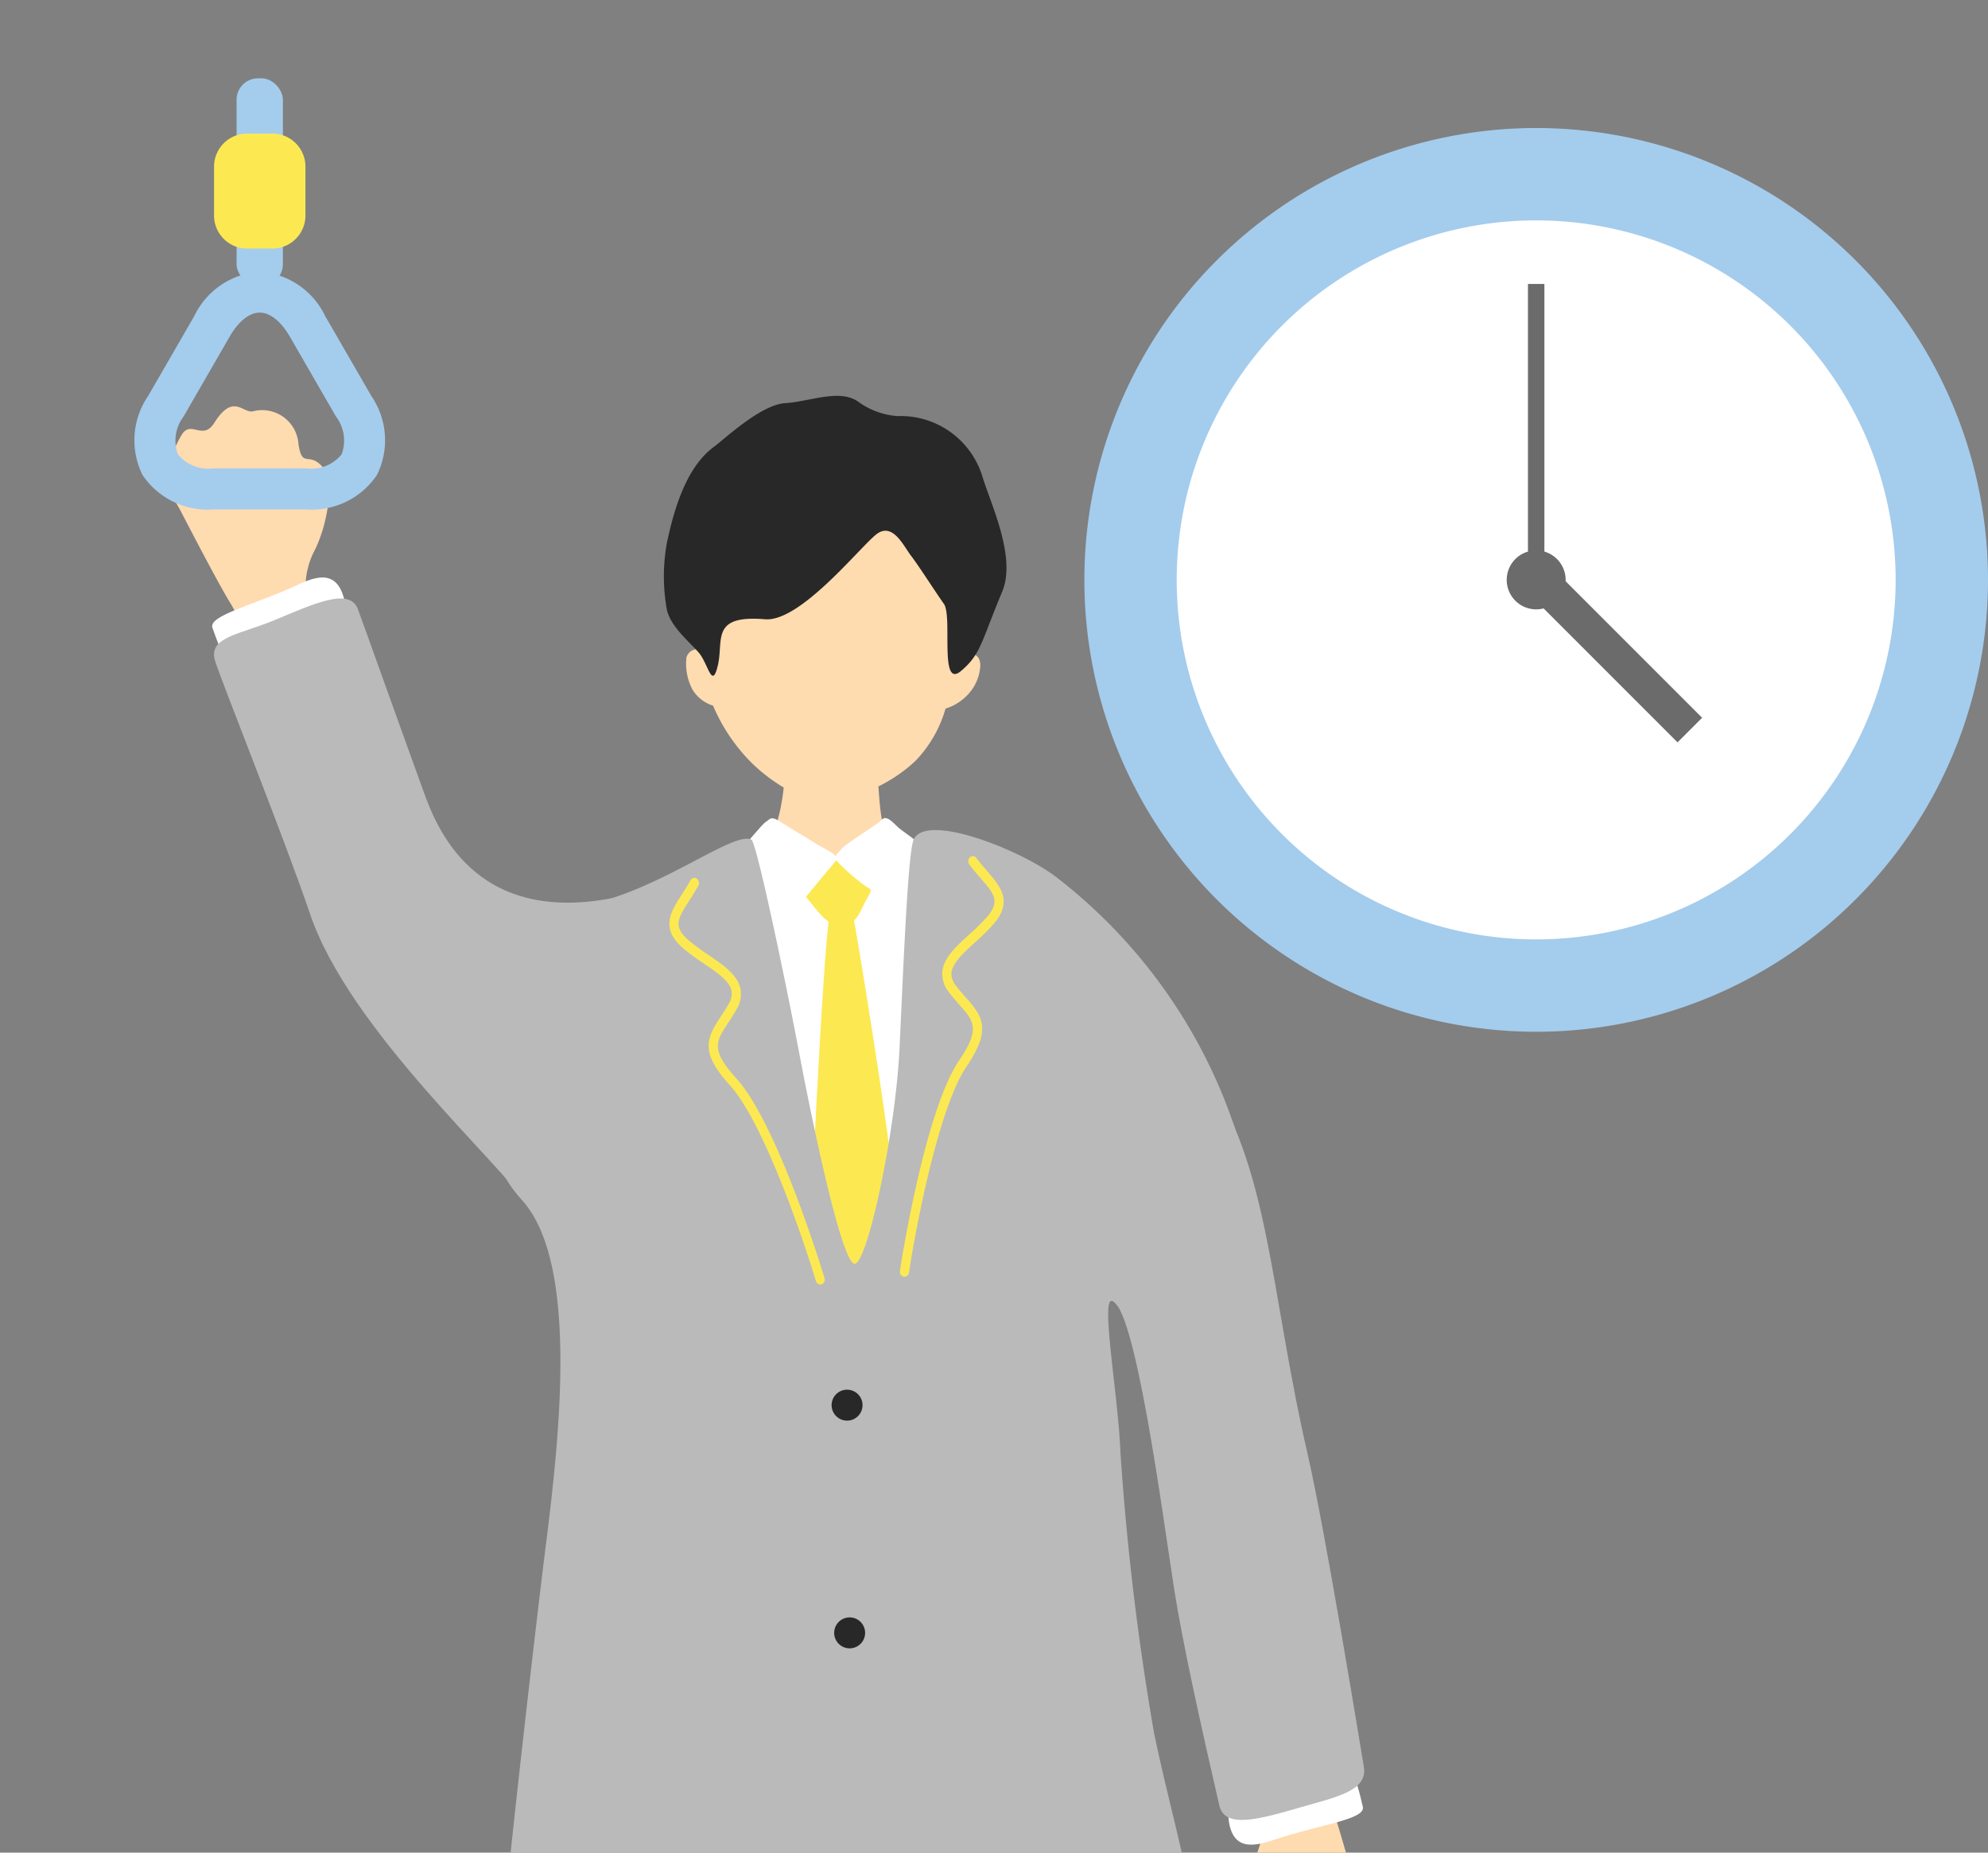 <svg xmlns="http://www.w3.org/2000/svg" xmlns:xlink="http://www.w3.org/1999/xlink" width="132" height="123" viewBox="0 0 132 123">
  <rect x="0" y="0" width="132" height="123" fill="#808080" stroke="none"/>
  <defs>
    <clipPath id="clip-path">
      <rect id="長方形_24609" data-name="長方形 24609" width="104" height="123" transform="translate(924 881)" fill="#fff" stroke="#707070" stroke-width="1"/>
    </clipPath>
    <clipPath id="clip-path-2">
      <rect id="長方形_24608" data-name="長方形 24608" width="90.597" height="235.339" fill="none"/>
    </clipPath>
    <clipPath id="clip-path-3">
      <rect id="長方形_24606" data-name="長方形 24606" width="60" height="60" fill="none"/>
    </clipPath>
  </defs>
  <g id="グループ_18040" data-name="グループ 18040" transform="translate(-738.999 -1427)">
    <g id="マスクグループ_17992" data-name="マスクグループ 17992" transform="translate(-185.001 546)" clip-path="url(#clip-path)">
      <g id="グループ_18002" data-name="グループ 18002" transform="translate(932.914 886.2)">
        <g id="グループ_18001" data-name="グループ 18001" clip-path="url(#clip-path-2)">
          <path id="パス_23100" data-name="パス 23100" d="M67.6,76.525c.906-4.236-1.717-7.2-4.609-9.762-1.144-1.012-1.121-4.148-1.213-4.568a15.86,15.86,0,0,1-.033-2.942c-.217,0-5.788.5-6.06.479-.1.49.087,5.43-1.9,7.11-1.224,1.036-6.2.232-5.58,6.5-.424,10.637,17.548,8.8,19.392,3.187" transform="translate(-12.383 -15.237)" fill="#ffdbb0"/>
          <path id="パス_23101" data-name="パス 23101" d="M81.6,301.027c-6.068-2.039.175-6.62-1.472-12.7,0,0-2.878-3.411-4.335-1.261-1.111,1.639-3.687,8.312-5.114,12.962a10.58,10.58,0,0,0,10.921,1" transform="translate(-18.174 -73.635)" fill="#282828"/>
          <path id="パス_23102" data-name="パス 23102" d="M81.313,305.775l-.041-.015a10.584,10.584,0,0,1-10.921-1,31.239,31.239,0,0,0-.923,3.55c-.6,3.541,10.687,6.562,16.414,4.944,6.573-1.856,5.5-4.167-4.529-7.484" transform="translate(-17.847 -78.368)" fill="#282828"/>
          <path id="パス_23103" data-name="パス 23103" d="M42.049,300.612c6.067-2.039-.175-6.62,1.472-12.7,0,0,2.877-3.412,4.335-1.261,1.111,1.639,3.686,8.312,5.114,12.963a10.581,10.581,0,0,1-10.921,1" transform="translate(-10.813 -73.528)" fill="#282828"/>
          <path id="パス_23104" data-name="パス 23104" d="M38.993,305.361l.041-.015a10.584,10.584,0,0,0,10.921-1,31.241,31.241,0,0,1,.923,3.55c.6,3.541-10.687,6.562-16.414,4.944-6.573-1.856-5.5-4.167,4.529-7.484" transform="translate(-7.798 -78.262)" fill="#282828"/>
          <path id="パス_23105" data-name="パス 23105" d="M72.827,154.548c4.687.318,2.483,20.477,2.593,36.809.093,13.782-1.769,69.563-2.126,72.235-.286,2.142-2.432,2.817-5.428,2.726-4.166-.126-6.337-.668-6.906-2.726-1.439-5.211-2.676-68.394-2.747-70.438s-2-4.789-2.438-.737-3.087,69.019-3.269,71.175c-.12,1.408-.868,3.183-6.031,2.537-5.01-.626-5.32.361-5.836-3-.71-4.628-.852-57.109-1.041-60.5-.28-5-2.31-19.137-2.46-29.439-.193-13.354-2.431-18.646,3.5-18.776,9.672-.212,26.211-.275,32.189.131" transform="translate(-9.402 -39.664)" fill="#bababa"/>
          <path id="パス_23106" data-name="パス 23106" d="M64.817,70.207c-.273-.944-5.053-3.243-5.739-2.356-.534.692-2.167,1.686-3.448,1.13-1.434-.624-2.5-1.159-3.014-1.41-.968-.476-4.7,2.05-5.674,2.5-.281.11-4.494,3.565-4.743,5.04-.3,7.917,1.468,11.32.041,19.2a22.549,22.549,0,0,1-.223,3.87c-.244,1.985-1.408,18.7-2.241,22.119s-.865,4.411.5,4.092,2.393-1.192,4.477-1.216,16.445,1.247,18.714,1.079,10.468.808,10.5-.187c.025-.775-1.218-16.26-2.627-24.228-1.923-10.75-4.43-19.508-6.526-29.632" transform="translate(-10.078 -17.36)" fill="#fff"/>
          <path id="パス_23107" data-name="パス 23107" d="M60.921,70.088c.838-.292.846-.547,1.853-.132s1.961,1.232,1.33,2.273c-.605,1-.7,1.964-1.914,1.966-.894,0-1.7-1.329-2.232-1.906-.49-.537-.2-1.728.963-2.2" transform="translate(-15.359 -17.933)" fill="#fce952"/>
          <path id="パス_23108" data-name="パス 23108" d="M54.094,68.236c.467-.438,1.412-1.673,1.72-1.871s.316-.424,1.037.051,1.6.958,2.166,1.333c.628.417,1.772.81,1.414,1.235-.589.7-1.61,1.931-2,2.409-.243.295-1.794-.585-2.83-1.241s-2.088-.822-1.506-1.917" transform="translate(-13.867 -17.006)" fill="#fff"/>
          <path id="パス_23109" data-name="パス 23109" d="M66.842,66.742c-.315-.287-.789-.866-1.091-.523s-2.336,1.524-2.694,1.96c-.337.41-.564.51-.29.8.74.789,2.54,2.332,2.852,2.021.53-.529,1.18-1.264,1.6-1.693.515-.521,1.021-.87,1.034-1.285.011-.346-.877-.829-1.416-1.282" transform="translate(-16.109 -17.001)" fill="#fff"/>
          <path id="パス_23110" data-name="パス 23110" d="M61.659,74.065c-.544,3.078-1.4,23.419-1.559,25.5s2.494,7.971,3.329,8.885,2.538-5.027,3.041-7.892c.585-3.344-2.849-23.641-3.17-25.477s-1.387-2.154-1.64-1.018" transform="translate(-15.452 -18.875)" fill="#fce952"/>
          <path id="パス_23111" data-name="パス 23111" d="M81.253,86.944A35.1,35.1,0,0,0,69.461,70.356C67.244,68.6,60.848,66,59.942,67.792c-.384.76-.68,8.236-.929,13.457-.2,5.679-2.147,14.721-2.993,14.731-.885.01-2.919-9.927-3.673-13.92-.989-5.225-2.861-14.068-3.182-14.232-1.062-.545-5.017,2.532-9.329,3.9a7.627,7.627,0,0,0-4.765,4.262c-1.537,4.381-5.788,10.659-1.153,15.754,3.843,4.223,2.46,16.057,1.556,23.212-.568,4.5-2.353,19.964-2.836,25.484-.315,3.6,2.818,4.944,11.3,5.61,6.27.493,8.838,1.353,9.658-1.158.436-.985.318-1.987.894-1.814.743.224.542,1.372.643,1.814.7,3.023,17.535.183,19.571,0,6.51-.584,3.1-8.4,1.178-17.826a178.922,178.922,0,0,1-2.215-18.489c-.158-4.213-1.594-11.7-.249-9.859,1.2,1.637,8.891-8.759,7.84-11.768" transform="translate(-8.181 -17.277)" fill="#bababa"/>
          <path id="パス_23112" data-name="パス 23112" d="M57.891,98.453a.315.315,0,0,1-.332-.236c-1.052-3.478-3.6-10.668-5.706-12.987-2-2.2-1.561-3.113-.622-4.543.173-.262.36-.547.542-.871a1.237,1.237,0,0,0,.183-.882c-.143-.637-.967-1.2-1.84-1.793a14.953,14.953,0,0,1-1.358-1c-1.55-1.33-.846-2.423-.1-3.581.186-.29.389-.6.579-.951a.284.284,0,0,1,.417-.1.368.368,0,0,1,.1.467c-.2.36-.409.687-.6.989-.761,1.183-1.108,1.724-.033,2.647a14.73,14.73,0,0,0,1.3.958c.986.672,1.917,1.306,2.122,2.221a1.933,1.933,0,0,1-.255,1.4c-.19.339-.386.637-.566.911-.8,1.218-1.166,1.774.548,3.66,2.741,3.015,5.735,12.845,5.861,13.262a.338.338,0,0,1-.19.423.28.28,0,0,1-.053.013" transform="translate(-12.3 -18.374)" fill="#fce952"/>
          <path id="パス_23113" data-name="パス 23113" d="M68.745,97.441a.316.316,0,0,0,.295-.281c.549-3.592,2.052-11.07,3.812-13.664,1.665-2.457,1.105-3.3-.027-4.584-.208-.235-.434-.491-.66-.787a1.23,1.23,0,0,1-.307-.846c.052-.652.789-1.325,1.568-2.036a15.046,15.046,0,0,0,1.2-1.183c1.345-1.535.495-2.518-.406-3.559-.224-.261-.469-.542-.707-.859a.283.283,0,0,0-.428-.042.367.367,0,0,0-.036.477c.247.329.5.622.736.894.922,1.064,1.342,1.55.408,2.616a14.847,14.847,0,0,1-1.154,1.132c-.88.8-1.713,1.563-1.787,2.5a1.938,1.938,0,0,0,.449,1.347c.237.309.472.576.689.822.966,1.093,1.405,1.591-.025,3.7-2.287,3.373-3.86,13.527-3.927,13.958a.338.338,0,0,0,.249.391.271.271,0,0,0,.055.005" transform="translate(-17.598 -17.877)" fill="#fce952"/>
          <path id="パス_23114" data-name="パス 23114" d="M64.385,118.217a1.027,1.027,0,1,1-1.039-1.015,1.027,1.027,0,0,1,1.039,1.015" transform="translate(-16.028 -30.138)" fill="#282828"/>
          <path id="パス_23115" data-name="パス 23115" d="M64.616,138.568a1.027,1.027,0,1,1-1.039-1.015,1.027,1.027,0,0,1,1.039,1.015" transform="translate(-16.088 -35.371)" fill="#282828"/>
          <path id="パス_23116" data-name="パス 23116" d="M50.477,46.793c-.351-5.76,1.509-12.661,8.485-12.661s9.113,7.343,8.763,13.1c.326-.328,1.13-.4,1.13.541a3.024,3.024,0,0,1-.737,1.819,3.419,3.419,0,0,1-1.573,1.032,8.258,8.258,0,0,1-2.015,3.488,10.087,10.087,0,0,1-5.9,2.653c-1.819.049-4.079-1.573-5.258-2.85a12.026,12.026,0,0,1-2.261-3.488,2.443,2.443,0,0,1-1.376-1.081,3.689,3.689,0,0,1-.393-2.113.757.757,0,0,1,1.13-.442" transform="translate(-12.678 -8.777)" fill="#ffdbb0"/>
          <path id="パス_23117" data-name="パス 23117" d="M62.862,29.723a5.046,5.046,0,0,1-2.633-.967c-1.244-.862-3.215.009-4.837.107s-4.057,2.408-4.73,2.9c-1.827,1.344-2.633,4.084-3.116,6.342a12.443,12.443,0,0,0,0,4.514c.294,1.13,1.457,2.058,2.1,2.795s.885,2.526,1.278.855-.508-3.363,3.128-3.058c2.351.2,6.318-4.808,7.4-5.643s1.807.79,2.3,1.429,1.59,2.358,2.18,3.193-.325,5.679,1.128,4.461c1.333-1.116,1.344-1.934,2.741-5.267.943-2.25-.7-5.7-1.29-7.578a5.676,5.676,0,0,0-5.643-4.084" transform="translate(-12.173 -7.297)" fill="#282828"/>
          <path id="パス_23118" data-name="パス 23118" d="M8.366,45.384c-.694-1.162-.478-1.848-1.166-2.948S4.883,38.22,3.845,36.221c-.422-.813-1.583-2.152.073-4.987.623-1.067,1.407.408,2.18-.819,1.3-2.067,1.931-.536,2.631-.785a2.418,2.418,0,0,1,2.962,2.215c.269,1.7.727.319,1.737,1.668.608.812.232,3.687-.748,5.525a5.381,5.381,0,0,0-.043,4.544c.351.927-3.914,2.4-4.269,1.8" transform="translate(-0.785 -7.538)" fill="#ffdbb0"/>
          <path id="パス_23119" data-name="パス 23119" d="M12.407,45.2c-2.681,1.238-5.713,1.94-5.427,2.749.643,1.819,1.421,3.905,3.367,3.13,2.236-.892,6.371-1.383,5.363-5.1-.556-2.055-2.092-1.337-3.3-.778" transform="translate(-1.79 -11.47)" fill="#fff"/>
          <path id="パス_23120" data-name="パス 23120" d="M33.488,66.4c-9.171,1.72-11.621-4.826-12.45-7.111-2.213-6.106-3.212-8.957-4.349-12.077-.55-1.511-3-.339-5.52.707C8.8,48.9,6.743,49.043,7.193,50.606c.3,1.058,4.645,11.9,6.315,16.829,2.609,7.709,12.753,16.636,14.45,19.372,4.89,7.891,8.327-1.408,8.989-6.769.492-3.98.124-14.309-3.458-13.637" transform="translate(-1.834 -11.955)" fill="#bababa"/>
          <path id="パス_23121" data-name="パス 23121" d="M86.519,189.311c-.232,6.5-.559,14.783-.49,19.817s3.164,4.765,9.182,2.7,10.208-2.633,13.874-4.872,3.311-4.237,3.558-11.306a170.409,170.409,0,0,0-.518-17.7c-.314-5.5-4.58-3-7.9-1.732-3.182,1.218-10.75,3.276-13.8,4.3-2.03.681-3.7,2.894-3.906,8.787" transform="translate(-22.12 -44.883)" fill="#282828"/>
          <path id="パス_23122" data-name="パス 23122" d="M96.044,180.7c-.313-.024-.542-.424-.536-.994.025-2.7.955-10.624,3.734-12.248a13.394,13.394,0,0,1,5.842-2.047c2-.16,3.892,3.139,3.643,9.74-.025.673-.365,1.3-.758,1.4s-.692-.368-.666-1.041c.192-5.1-1.129-7.732-2.451-7.635a12.459,12.459,0,0,0-5.418,1.907c-1.567.917-2.471,6.728-2.5,9.457a1.565,1.565,0,0,1-.726,1.444.425.425,0,0,1-.166.022" transform="translate(-24.559 -42.533)" fill="#282828"/>
          <path id="パス_23123" data-name="パス 23123" d="M92.271,215.3a.279.279,0,0,1-.278-.259c-.153-2.217-.606-18.494-.606-21.77a.279.279,0,1,1,.557,0c0,3.272.452,19.519.6,21.732a.278.278,0,0,1-.259.3h-.019" transform="translate(-23.5 -49.627)" fill="#282828"/>
          <path id="パス_23124" data-name="パス 23124" d="M88.931,213.559a.279.279,0,0,1-.279-.279c0-2.2-.152-10.744-.154-10.83v-4a.279.279,0,0,1,.557,0v4c0,.081.154,8.63.154,10.835a.279.279,0,0,1-.279.279" transform="translate(-22.757 -50.958)" fill="#282828"/>
          <path id="パス_23125" data-name="パス 23125" d="M95.628,191.815a.279.279,0,0,1-.1-.541l1.6-.582c5.1-1.853,13.629-4.956,15.981-5.648a.279.279,0,0,1,.157.535c-2.336.686-10.855,3.785-15.947,5.636l-1.6.583a.282.282,0,0,1-.1.016" transform="translate(-24.518 -47.58)" fill="#282828"/>
          <path id="パス_23126" data-name="パス 23126" d="M107.32,186.889c1.643-.5,1.794-.041,1.879,1.654.122,2.46.346,2.575-.467,2.883-1.032.39-1.738.4-1.786-.93-.063-1.778-.73-3.274.374-3.607" transform="translate(-27.434 -48.009)" fill="#282828"/>
          <path id="パス_23127" data-name="パス 23127" d="M51.829,173.054a98.842,98.842,0,0,1-12.784-1.483.279.279,0,1,1,.1-.548c4.092.745,13.54,2.076,14.972,1.18a3.354,3.354,0,0,0,1.336-2.135c.165-.567.321-1.1.833-1.1.605,0,.745.635.88,1.249a2.906,2.906,0,0,0,.523,1.33c.643.7,4.593.6,6.491.553l.2-.005c2.3-.056,7.739-.571,9.867-.935a.279.279,0,0,1,.094.549c-2.145.367-7.631.886-9.948.943l-.2,0c-3.217.081-6.163.083-6.915-.732a3.363,3.363,0,0,1-.658-1.587c-.088-.4-.178-.812-.336-.812-.094,0-.217.421-.3.7a3.924,3.924,0,0,1-1.574,2.451,5.773,5.773,0,0,1-2.584.379" transform="translate(-9.981 -43.448)" fill="#fce952"/>
          <path id="パス_23128" data-name="パス 23128" d="M104.043,149.281c.47,1.414.212,2.217.683,3.556s1.533,5.122,2.209,7.547c.275.987,1.125,2.635-.6,5.907-.647,1.231-1.16-.559-1.953.854-1.335,2.381-1.71.532-2.336.79-1.082.447-2.251-.753-2.3-2.784s-.588-.417-1.308-2.07c-.433-.995.2-4.382,1.23-6.51a8.685,8.685,0,0,0,.522-5.383c-.2-1.119,3.607-2.631,3.847-1.908" transform="translate(-25.279 -38.338)" fill="#ffdbb0"/>
          <path id="パス_23129" data-name="パス 23129" d="M101.017,155.371c2.8-.931,5.893-1.29,5.7-2.125-.435-1.88-.974-4.04-2.994-3.486-2.321.636-6.486.662-5.9,4.468.323,2.1,1.929,1.563,3.2,1.143" transform="translate(-25.14 -38.487)" fill="#fff"/>
          <path id="パス_23130" data-name="パス 23130" d="M85.853,103.466c1.592-.02,3.468,14.515,4.217,19.254.545,3.445,1.7,8.707,2.984,14.271.361,1.567,2.724.879,5.35.12,2.464-.712,4.514-1.105,4.243-2.708-.183-1.085-2.57-15.728-3.742-20.8-2.522-10.921-2.509-19.192-6.954-25.494-2.607-3.7-7.927,1.18-9.281,2.8-2.57,3.078.356,12.592,3.182,12.557" transform="translate(-21.004 -22.308)" fill="#bababa"/>
          <path id="パス_23131" data-name="パス 23131" d="M11.4,33.064H5.267A5.2,5.2,0,0,1,.545,30.772,5.2,5.2,0,0,1,.92,25.537l3.066-5.309a5.2,5.2,0,0,1,4.346-2.943,5.2,5.2,0,0,1,4.346,2.943l3.066,5.309a5.2,5.2,0,0,1,.375,5.235A5.2,5.2,0,0,1,11.4,33.064M8.332,20c-.685,0-1.411.577-1.992,1.585L3.274,26.9A2.637,2.637,0,0,0,2.9,29.414a2.637,2.637,0,0,0,2.368.933H11.4a2.637,2.637,0,0,0,2.368-.933,2.637,2.637,0,0,0-.376-2.518l-3.066-5.309C9.743,20.58,9.017,20,8.332,20" transform="translate(0 -4.445)" fill="#a4cced"/>
          <rect id="長方形_24607" data-name="長方形 24607" width="3.074" height="13.761" rx="1.417" transform="translate(6.795 0)" fill="#a4cced"/>
          <path id="パス_23132" data-name="パス 23132" d="M13.2,10.452a2.2,2.2,0,0,1-2.269,2.12H9.4a2.2,2.2,0,0,1-2.268-2.12V7.059A2.2,2.2,0,0,1,9.4,4.939h1.534A2.2,2.2,0,0,1,13.2,7.059Z" transform="translate(-1.833 -1.27)" fill="#fce952"/>
        </g>
      </g>
    </g>
    <g id="グループ_18000" data-name="グループ 18000" transform="translate(810.999 1435.5)">
      <g id="グループ_18000-2" data-name="グループ 18000" transform="translate(0 0)" clip-path="url(#clip-path-3)">
        <path id="パス_23097" data-name="パス 23097" d="M60,30A30,30,0,1,1,30,0,30,30,0,0,1,60,30" transform="translate(0 0)" fill="#a4cced"/>
        <path id="パス_23098" data-name="パス 23098" d="M54.416,30.55A23.868,23.868,0,1,1,30.549,6.681,23.867,23.867,0,0,1,54.416,30.55" transform="translate(-0.549 -0.549)" fill="#fff"/>
        <rect id="長方形_24604" data-name="長方形 24604" width="1.091" height="19.602" transform="translate(29.454 10.353)" fill="#6b6b6b"/>
        <rect id="長方形_24605" data-name="長方形 24605" width="2.309" height="14.045" transform="translate(29.454 30.855) rotate(-45)" fill="#6b6b6b"/>
        <path id="パス_23099" data-name="パス 23099" d="M34.467,32.512a1.956,1.956,0,1,1-1.956-1.957,1.956,1.956,0,0,1,1.956,1.957" transform="translate(-2.511 -2.511)" fill="#6b6b6b"/>
      </g>
    </g>
  </g>
</svg>

